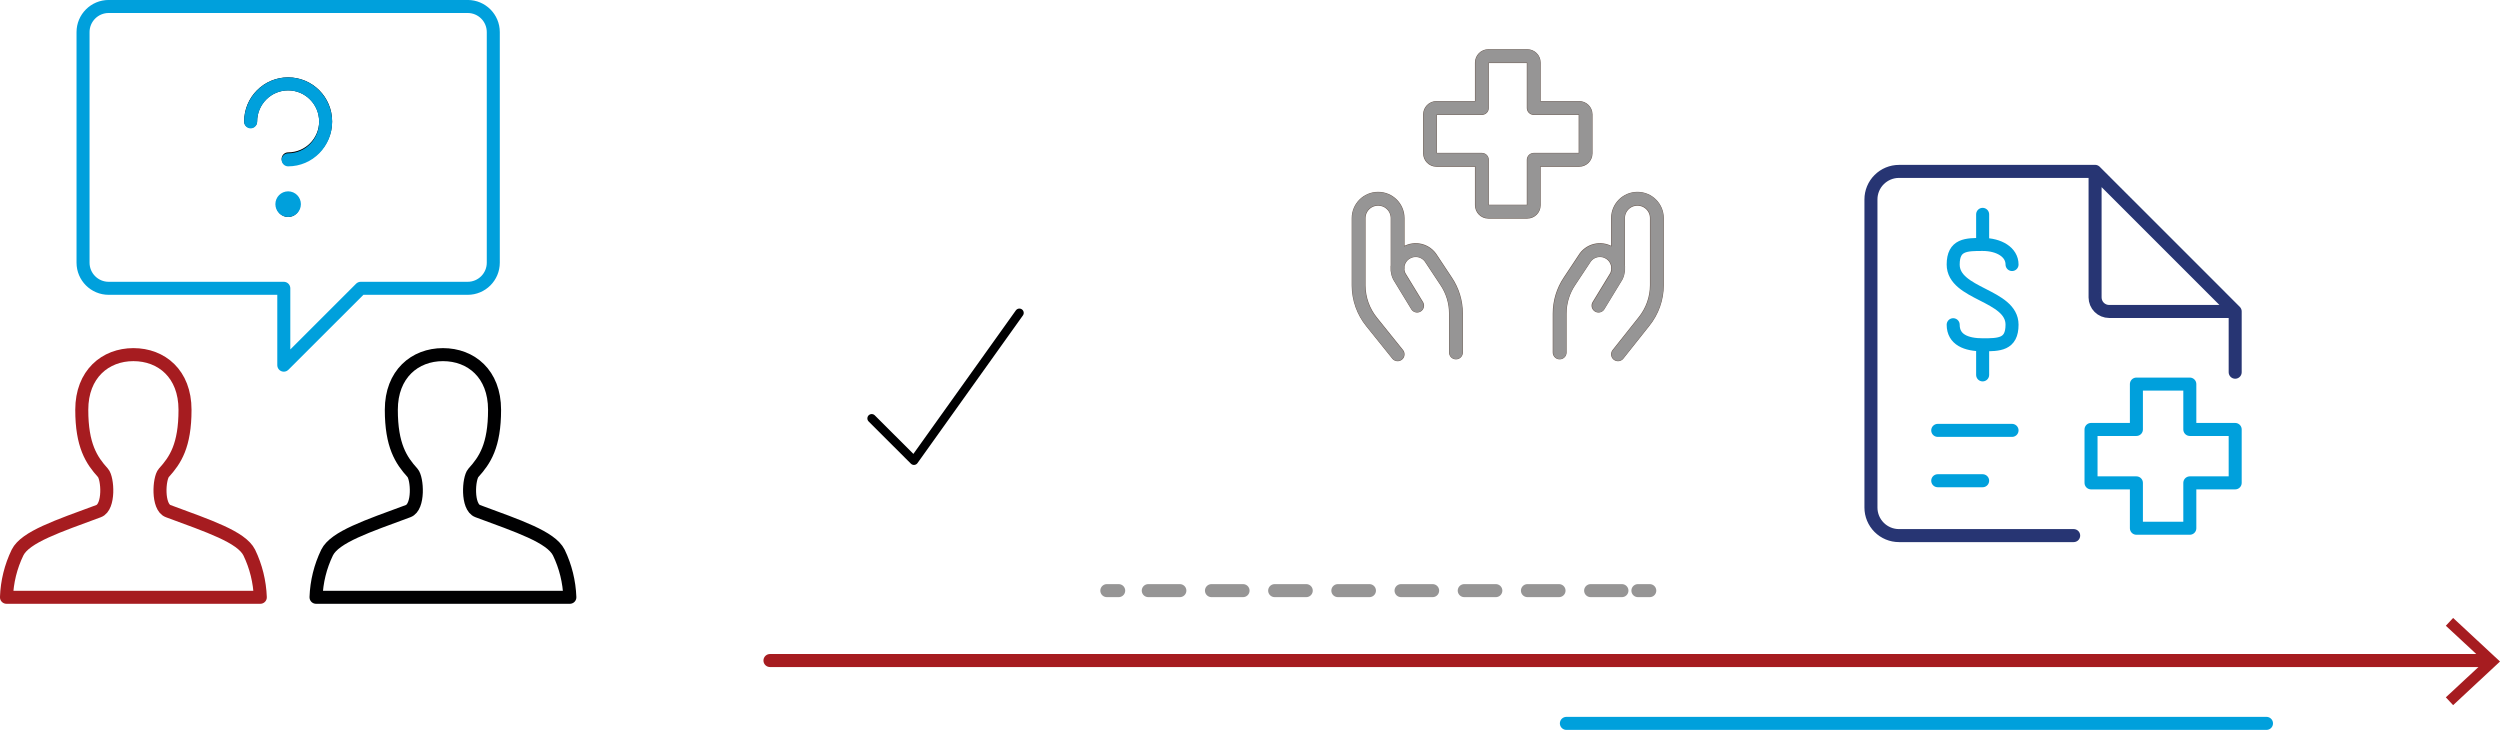 <?xml version="1.0" encoding="UTF-8"?> <svg xmlns="http://www.w3.org/2000/svg" id="Layer_2" viewBox="0 0 432 126.13"><defs><style>.cls-1{stroke:#6b5a51;stroke-width:2.4px;}.cls-1,.cls-2,.cls-3,.cls-4,.cls-5,.cls-6,.cls-7,.cls-8,.cls-9{fill:none;}.cls-1,.cls-2,.cls-3,.cls-4,.cls-5,.cls-7,.cls-8,.cls-9{stroke-linecap:round;stroke-linejoin:round;}.cls-2,.cls-3,.cls-4,.cls-5,.cls-6,.cls-8,.cls-9{stroke-width:2.25px;}.cls-2,.cls-8{stroke:#969595;}.cls-10{fill:#a61c20;stroke-width:0px;}.cls-3,.cls-6,.cls-7{stroke:#000001;}.cls-4{stroke:#a61c20;}.cls-5{stroke:#00a0dc;}.cls-7{stroke-width:1.5px;}.cls-8{stroke-dasharray:0 0 5.46 5.46;}.cls-9{stroke:#273573;}</style></defs><g id="Layer_1-2"><line class="cls-4" x1="133.05" y1="114.14" x2="429.8" y2="114.14"></line><polygon class="cls-10" points="422.64 108.13 429.3 114.31 422.64 120.5 423.9 121.85 432 114.31 423.9 106.78 422.64 108.13"></polygon><line class="cls-5" x1="270.67" y1="125" x2="391.65" y2="125"></line><line class="cls-2" x1="191.26" y1="102.06" x2="193.31" y2="102.06"></line><line class="cls-8" x1="198.42" y1="102.06" x2="280.27" y2="102.06"></line><line class="cls-2" x1="283.03" y1="102.06" x2="285.08" y2="102.06"></line><polygon class="cls-5" points="378.4 66.37 369.17 66.37 369.17 74.21 361.33 74.21 361.33 83.44 369.17 83.44 369.17 91.28 378.4 91.28 378.4 83.44 386.24 83.44 386.24 74.21 378.4 74.21 378.4 66.37"></polygon><path class="cls-9" d="M362.03,51.4v-21.79l24.21,24.21h-21.79c-.64,0-1.26-.26-1.71-.71-.45-.45-.71-1.07-.71-1.71ZM358.33,92.55h-30.19c-1.28,0-2.51-.51-3.42-1.42-.91-.91-1.42-2.14-1.42-3.42v-53.25c0-1.28.51-2.52,1.42-3.42.91-.91,2.14-1.42,3.42-1.42h33.89l24.21,24.21v10.49"></path><path class="cls-5" d="M342.6,59.58v5.2M337.51,56.11c0,2.6,2.27,3.47,5.09,3.47s5.08,0,5.08-3.47c0-5.2-10.17-5.2-10.17-10.4,0-3.47,2.27-3.47,5.09-3.47s5.08,1.32,5.08,3.47M342.6,42.24v-5.2M334.84,74.37h12.84M334.84,83.07h7.76"></path><path class="cls-4" d="M1.12,103.21c.09-2.68.74-5.31,1.91-7.73,1.34-2.69,6.96-4.55,14.01-7.16,1.91-.71,1.59-5.68.75-6.61-1.98-2.18-3.66-4.73-3.66-10.9s4.06-9.53,8.92-9.53,8.92,3.31,8.92,9.53-1.68,8.72-3.66,10.9c-.84.93-1.16,5.91.75,6.61,7.05,2.61,12.66,4.47,14.01,7.16,1.17,2.42,1.81,5.05,1.91,7.73H1.12Z"></path><path class="cls-3" d="M54.61,103.21c.09-2.68.74-5.31,1.91-7.73,1.34-2.69,6.96-4.55,14.01-7.16,1.91-.71,1.59-5.68.75-6.61-1.98-2.18-3.66-4.73-3.66-10.9s4.06-9.53,8.92-9.53,8.92,3.31,8.92,9.53-1.68,8.72-3.66,10.9c-.84.93-1.16,5.91.75,6.61,7.05,2.61,12.66,4.47,14.01,7.16,1.17,2.42,1.81,5.05,1.91,7.73h-43.85Z"></path><path class="cls-5" d="M80.81,1.12c2.45,0,4.43,1.98,4.43,4.43v39.84c0,2.45-1.98,4.43-4.43,4.43h-18.48l-13.29,13.28v-13.28h-30.26c-2.45,0-4.43-1.98-4.43-4.43V5.55c0-2.44,1.98-4.43,4.43-4.43h62.03Z"></path><path class="cls-3" d="M43.31,20.97c0-3.58,2.9-6.48,6.48-6.48s6.48,2.9,6.48,6.48-2.9,6.48-6.48,6.48"></path><path class="cls-6" d="M49.79,36.37c.5,0,.91-.41.91-.91s-.41-.91-.91-.91M49.79,36.37c-.5,0-.91-.41-.91-.91s.41-.91.91-.91"></path><path class="cls-5" d="M49.79,36.37c.6,0,1.08-.49,1.08-1.09s-.48-1.09-1.08-1.09M49.79,36.37c-.6,0-1.08-.49-1.08-1.09s.48-1.09,1.08-1.09M43.31,21.06c0-3.62,2.9-6.56,6.48-6.56s6.48,2.94,6.48,6.56-2.9,6.56-6.48,6.56"></path><path class="cls-1" d="M269.51,60.9v-6.72c0-1.99.59-3.93,1.7-5.58l2.55-3.85c.9-1.5,2.84-1.98,4.33-1.08.05.03.1.06.15.09,1.31.88,1.76,2.6,1.05,4.01l-3.07,5.04M279.59,61.22l4.48-5.64c1.44-1.78,2.23-4,2.24-6.29v-11.58c0-1.86-1.5-3.36-3.36-3.36s-3.36,1.5-3.36,3.36v8.69M251.59,60.9v-6.72c0-1.99-.59-3.93-1.7-5.58l-2.55-3.85c-.9-1.5-2.84-1.98-4.33-1.08-.05.03-.1.06-.15.09-1.31.88-1.76,2.6-1.05,4.01l3.07,5.04M241.51,61.22l-4.5-5.6c-1.44-1.78-2.23-4-2.24-6.29v-11.62c0-1.86,1.5-3.36,3.36-3.36h.02c1.86,0,3.36,1.5,3.36,3.36v8.67M273.99,19.78c0-.62-.5-1.12-1.12-1.12h-7.84v-7.84c0-.62-.5-1.12-1.12-1.12h-6.72c-.62,0-1.12.5-1.12,1.12v7.84h-7.84c-.62,0-1.12.5-1.12,1.12v6.72c0,.62.5,1.12,1.12,1.12h7.84v7.84c0,.62.5,1.12,1.12,1.12h6.72c.62,0,1.12-.5,1.12-1.12v-7.84h7.84c.62,0,1.12-.5,1.12-1.12v-6.72Z"></path><path class="cls-2" d="M269.52,60.92v-6.72c0-1.99.59-3.93,1.7-5.58l2.56-3.85c.9-1.5,2.84-1.98,4.34-1.08.05.03.1.06.15.09,1.31.88,1.76,2.6,1.05,4.01l-3.07,5.04M279.6,61.23l4.48-5.65c1.44-1.78,2.23-4,2.24-6.3v-11.59c0-1.86-1.5-3.36-3.36-3.36s-3.36,1.51-3.36,3.36v8.7M251.59,60.92v-6.72c0-1.99-.59-3.93-1.7-5.58l-2.55-3.85c-.9-1.5-2.84-1.98-4.34-1.08-.05.03-.1.06-.15.09-1.31.88-1.76,2.6-1.05,4.01l3.07,5.04M241.5,61.23l-4.5-5.6c-1.44-1.78-2.23-4.01-2.24-6.3v-11.63c0-1.86,1.5-3.36,3.36-3.36h.02c1.86,0,3.36,1.51,3.36,3.36v8.67M274,19.77c0-.62-.5-1.12-1.12-1.12h-7.84v-7.84c0-.62-.5-1.12-1.12-1.12h-6.72c-.62,0-1.12.5-1.12,1.12v7.84h-7.84c-.62,0-1.12.5-1.12,1.12v6.72c0,.62.5,1.12,1.12,1.12h7.84v7.84c0,.62.5,1.12,1.12,1.12h6.72c.62,0,1.12-.5,1.12-1.12v-7.84h7.84c.62,0,1.12-.5,1.12-1.12v-6.72Z"></path><polyline class="cls-7" points="176.15 54.07 157.93 79.59 150.63 72.3"></polyline></g></svg> 